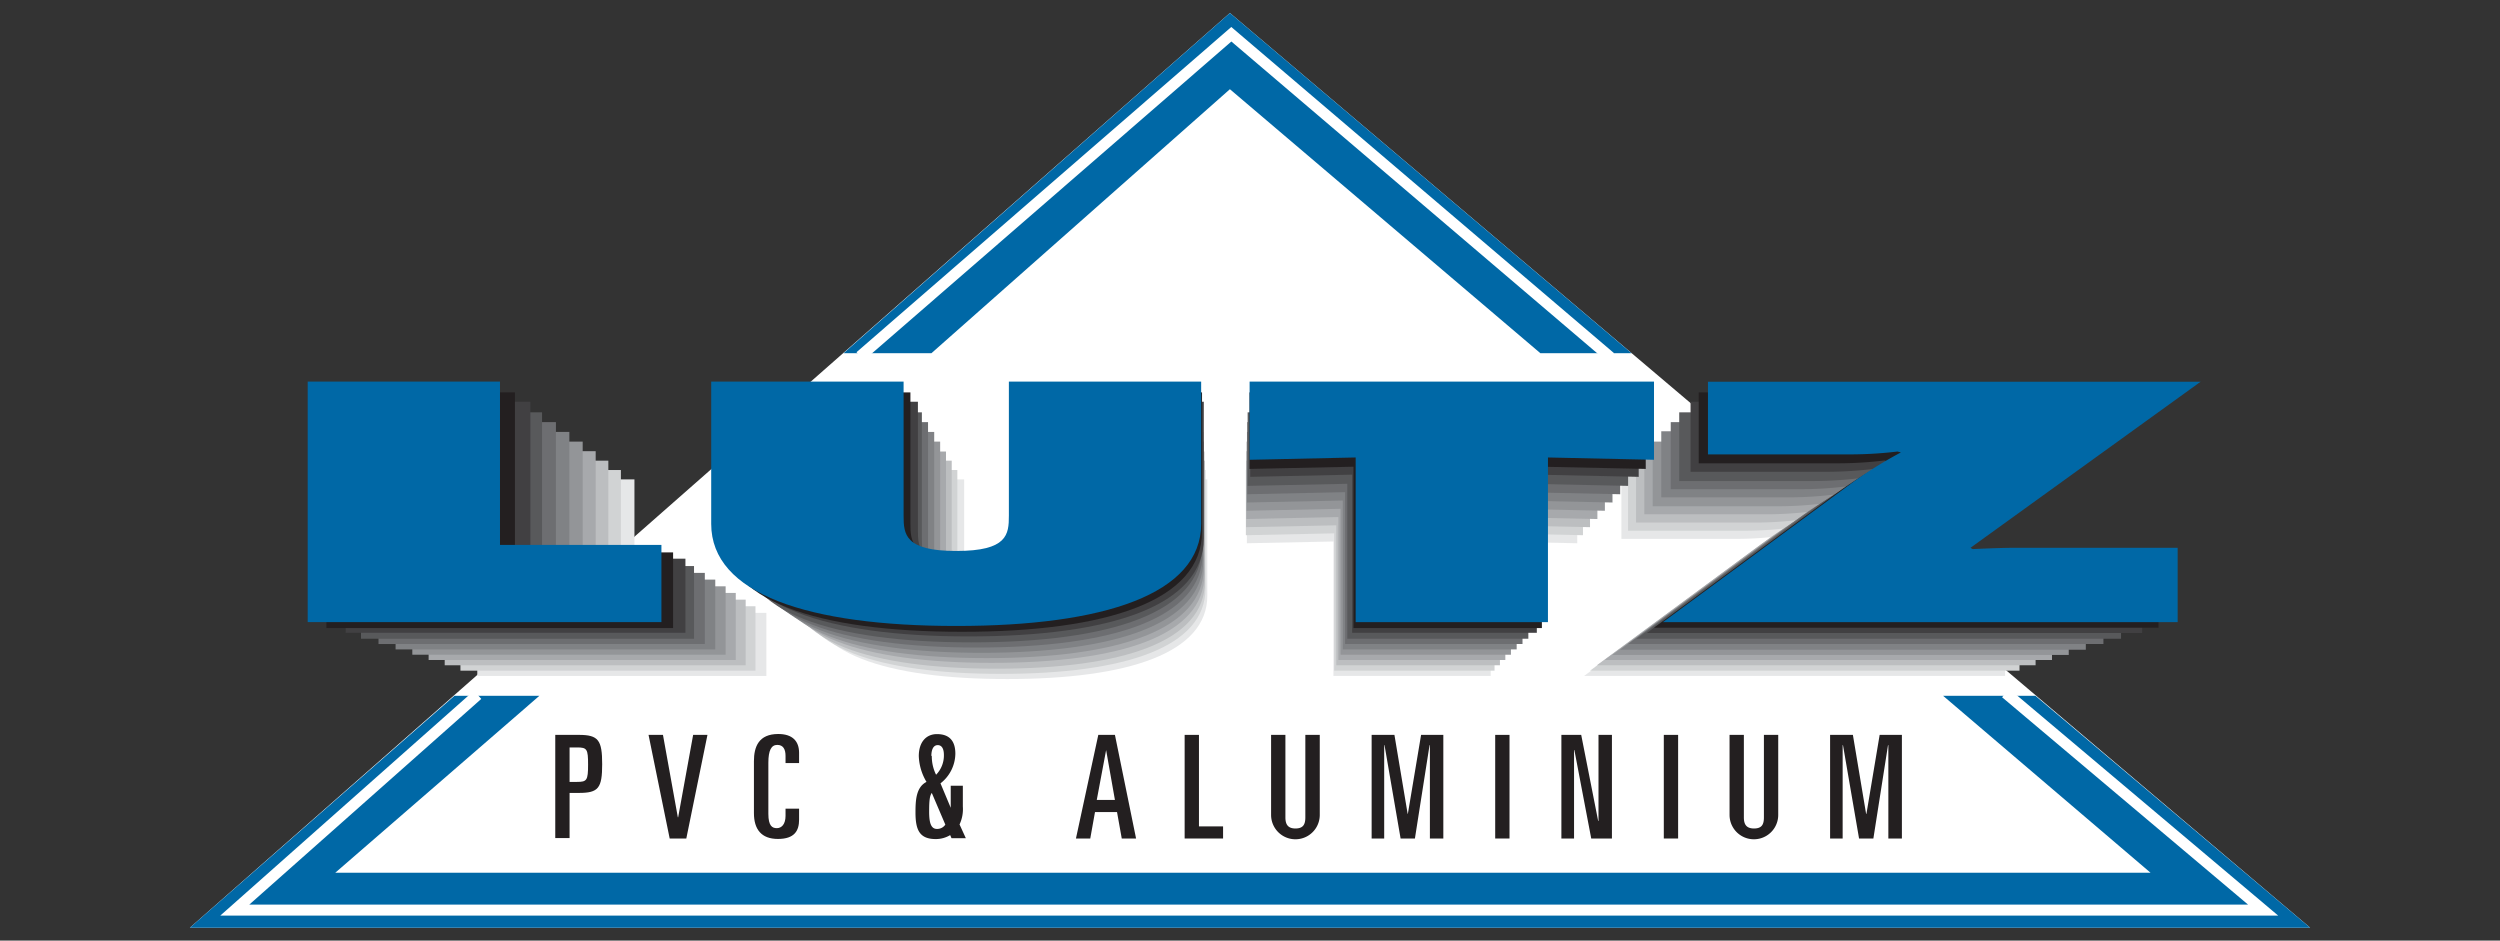 <svg id="Calque_1" data-name="Calque 1" xmlns="http://www.w3.org/2000/svg" viewBox="0 0 227.01 85.41"><rect x="0" y="0" width="227.01" height="85.41" fill="#333333" stroke="none"/><defs><style>.cls-1{fill:#fff;}.cls-2{fill:#0068a6;}.cls-3{fill:none;stroke:#fff;}.cls-4{fill:#e6e7e8;}.cls-5{fill:#d1d3d4;}.cls-6{fill:#bcbec0;}.cls-7{fill:#a7a9ac;}.cls-8{fill:#939598;}.cls-9{fill:#808285;}.cls-10{fill:#6d6e71;}.cls-11{fill:#58595b;}.cls-12{fill:#414042;}.cls-13{fill:#231f20;}</style></defs><title>logo-mobile</title><polygon class="cls-1" points="17.24 84.24 111.68 1.18 209.77 84.24 17.24 84.24"/><polygon class="cls-2" points="41.27 63.18 17.24 84.24 209.77 84.24 184.82 63.18 176.44 63.18 195.28 79.25 30.44 79.25 48.98 63.18 41.27 63.18"/><polygon class="cls-2" points="84.58 32.07 111.68 8.1 139.87 32.07 148.15 32.07 111.68 1.18 76.6 32.07 84.58 32.07"/><polyline class="cls-3" points="182.12 62.93 205.5 82.64 21.32 82.64 43.37 63.09"/><polyline class="cls-3" points="78.1 32.36 111.81 3.11 146.24 32.45"/><polygon class="cls-4" points="43.34 43.53 57.61 43.53 57.61 55.65 69.59 55.65 69.59 61.38 43.34 61.38 43.34 43.53"/><path class="cls-4" d="M109.63,43.53V54.09c0,5.21-7.19,7.57-18.18,7.57S73.28,59.3,73.28,54.09V43.53H87.55v9.94c0,1.4.1,2.63,3.9,2.63s3.91-1.23,3.91-2.63V43.53h14.27"/><polygon class="cls-4" points="113.22 43.53 143.22 43.53 143.22 49.33 135.36 49.17 135.36 61.38 121.08 61.38 121.08 49.17 113.22 49.33 113.22 43.53"/><path class="cls-4" d="M183.79,43.53,166.71,55.87l.15.09c1.1-.05,2.24-.09,3.34-.09h11.87v5.51H143.84L158,50.94a33,33,0,0,1,3.49-2.15l-.21-.07a30.36,30.36,0,0,1-3.38.21H147.23v-5.4h36.56"/><polygon class="cls-5" points="41.81 42.68 56.38 42.68 56.38 55.05 68.6 55.05 68.6 60.9 41.81 60.9 41.81 42.68"/><path class="cls-5" d="M109.46,42.68V53.46c0,5.31-7.33,7.73-18.55,7.73s-18.54-2.42-18.54-7.73V42.68H86.93V52.83c0,1.42.1,2.68,4,2.68s4-1.26,4-2.68V42.68h14.56"/><polygon class="cls-5" points="113.13 42.68 143.74 42.68 143.74 48.6 135.71 48.43 135.71 60.9 121.15 60.9 121.15 48.43 113.13 48.6 113.13 42.68"/><path class="cls-5" d="M185.13,42.68,167.7,55.27l.16.1c1.12,0,2.29-.1,3.4-.1h12.12V60.9h-39l14.46-10.66a33.3,33.3,0,0,1,3.56-2.19l-.21-.08a31.78,31.78,0,0,1-3.46.22H147.83V42.68h37.3"/><polygon class="cls-6" points="40.38 41.83 55.24 41.83 55.24 54.45 67.71 54.45 67.71 60.41 40.38 60.41 40.38 41.83"/><path class="cls-6" d="M109.41,41.83v11c0,5.42-7.48,7.89-18.93,7.89s-18.92-2.47-18.92-7.89v-11H86.42V52.18c0,1.46.11,2.74,4.06,2.74s4.07-1.28,4.07-2.74V41.83h14.86"/><polygon class="cls-6" points="113.15 41.83 144.38 41.83 144.38 47.87 136.2 47.7 136.2 60.41 121.34 60.41 121.34 47.7 113.15 47.87 113.15 41.83"/><path class="cls-6" d="M186.63,41.83,168.84,54.67l.16.1c1.14-.05,2.34-.1,3.47-.1h12.37v5.74H145l14.75-10.87a34.64,34.64,0,0,1,3.63-2.24l-.22-.07a32.92,32.92,0,0,1-3.52.22H148.56V41.83h38.07"/><polygon class="cls-7" points="38.92 40.97 54.09 40.97 54.09 53.84 66.81 53.84 66.81 59.93 38.92 59.93 38.92 40.97"/><path class="cls-7" d="M109.36,41V52.19c0,5.53-7.64,8-19.31,8s-19.31-2.51-19.31-8V41H85.9V51.53c0,1.49.11,2.79,4.15,2.79S94.2,53,94.2,51.53V41h15.16"/><polygon class="cls-7" points="113.18 40.97 145.05 40.97 145.05 47.13 136.69 46.95 136.69 59.93 121.53 59.93 121.53 46.95 113.18 47.13 113.18 40.97"/><path class="cls-7" d="M188.15,41,170,54.07l.17.1c1.16-.05,2.38-.1,3.54-.1h12.62v5.86H145.71l15-11.09a36.19,36.19,0,0,1,3.71-2.29l-.22-.07a34.29,34.29,0,0,1-3.6.22H149.31V41h38.84"/><polygon class="cls-8" points="37.44 40.1 52.91 40.1 52.91 53.24 65.89 53.24 65.89 59.45 37.44 59.45 37.44 40.1"/><path class="cls-8" d="M109.31,40.1V51.54c0,5.65-7.79,8.22-19.71,8.22s-19.7-2.57-19.7-8.22V40.1H85.37V50.88c0,1.51.11,2.84,4.23,2.84s4.24-1.33,4.24-2.84V40.1h15.47"/><polygon class="cls-8" points="113.2 40.1 145.73 40.1 145.73 46.38 137.2 46.2 137.2 59.45 121.73 59.45 121.73 46.2 113.2 46.38 113.2 40.1"/><path class="cls-8" d="M189.71,40.1,171.19,53.47l.17.1c1.19,0,2.43-.1,3.61-.1h12.88v6H146.4l15.36-11.32a35.85,35.85,0,0,1,3.78-2.34l-.22-.07a33,33,0,0,1-3.67.23H150.07V40.1h39.64"/><polygon class="cls-9" points="35.92 39.22 51.7 39.22 51.7 52.63 64.95 52.63 64.95 58.97 35.92 58.97 35.92 39.22"/><path class="cls-9" d="M109.26,39.22V50.9c0,5.76-8,8.38-20.11,8.38S69,56.66,69,50.9V39.22H84.83v11c0,1.54.11,2.91,4.32,2.91s4.32-1.37,4.32-2.91v-11h15.79"/><polygon class="cls-9" points="113.23 39.22 146.42 39.22 146.42 45.63 137.72 45.45 137.72 58.97 121.93 58.97 121.93 45.45 113.23 45.63 113.23 39.22"/><path class="cls-9" d="M191.3,39.22,172.4,52.86l.17.11c1.21,0,2.48-.11,3.69-.11H189.4V59H147.11l15.67-11.55A36.35,36.35,0,0,1,166.64,45l-.23-.08a32,32,0,0,1-3.75.24H150.85v-6H191.3"/><polygon class="cls-10" points="34.37 38.33 50.48 38.33 50.48 52.02 64 52.02 64 58.48 34.37 58.48 34.37 38.33"/><path class="cls-10" d="M109.2,38.33V50.25c0,5.88-8.11,8.55-20.52,8.55s-20.52-2.67-20.52-8.55V38.33H84.27V49.56c0,1.57.12,3,4.41,3s4.41-1.39,4.41-3V38.33H109.2"/><polygon class="cls-10" points="113.26 38.33 147.12 38.33 147.12 44.88 138.25 44.69 138.25 58.48 122.14 58.48 122.14 44.69 113.26 44.88 113.26 38.33"/><path class="cls-10" d="M192.92,38.33,173.64,52.26l.17.1c1.24,0,2.53-.1,3.77-.1H191v6.22H147.83l16-11.78a36.84,36.84,0,0,1,3.94-2.44l-.24-.08a33.18,33.18,0,0,1-3.82.24h-12V38.33h41.27"/><polygon class="cls-11" points="32.78 37.44 49.22 37.44 49.22 51.4 63.02 51.4 63.02 58 32.78 58 32.78 37.44"/><path class="cls-11" d="M109.15,37.44V49.6c0,6-8.28,8.73-20.94,8.73S67.27,55.6,67.27,49.6V37.44H83.71V48.89c0,1.61.12,3,4.5,3s4.5-1.42,4.5-3V37.44h16.44"/><polygon class="cls-11" points="113.29 37.44 147.84 37.44 147.84 44.12 138.78 43.93 138.78 58 122.34 58 122.34 43.93 113.29 44.12 113.29 37.44"/><path class="cls-11" d="M194.58,37.44,174.9,51.64l.18.11c1.26,0,2.58-.11,3.84-.11H192.6V58h-44l16.32-12a38.33,38.33,0,0,1,4-2.48l-.24-.08a34.61,34.61,0,0,1-3.9.24h-12.3V37.44h42.12"/><polygon class="cls-12" points="31.39 36.48 48.16 36.48 48.16 50.73 62.24 50.73 62.24 57.46 31.39 57.46 31.39 36.48"/><path class="cls-12" d="M109.31,36.48V48.89c0,6.12-8.45,8.9-21.36,8.9S66.58,55,66.58,48.89V36.48H83.35V48.17c0,1.64.13,3.09,4.6,3.09s4.59-1.45,4.59-3.09V36.48h16.77"/><polygon class="cls-12" points="113.53 36.48 148.8 36.48 148.8 43.3 139.55 43.1 139.55 57.46 122.78 57.46 122.78 43.1 113.53 43.3 113.53 36.48"/><path class="cls-12" d="M196.48,36.48,176.4,51l.19.11c1.28-.06,2.63-.11,3.92-.11h14v6.48H149.53l16.65-12.27a37.23,37.23,0,0,1,4.1-2.53l-.24-.09a36,36,0,0,1-4,.25H153.51V36.48h43"/><polygon class="cls-13" points="29.64 35.63 46.76 35.63 46.76 50.16 61.12 50.16 61.12 57.03 29.64 57.03 29.64 35.63"/><path class="cls-13" d="M109.15,35.63V48.29c0,6.25-8.62,9.08-21.8,9.08s-21.8-2.83-21.8-9.08V35.63H82.67V47.55c0,1.68.12,3.15,4.68,3.15S92,49.23,92,47.55V35.63h17.11"/><polygon class="cls-13" points="113.46 35.63 149.44 35.63 149.44 42.58 140.01 42.38 140.01 57.03 122.9 57.03 122.9 42.38 113.46 42.58 113.46 35.63"/><path class="cls-13" d="M198.1,35.63,177.62,50.42l.18.11c1.32-.05,2.69-.11,4-.11H196V57H150.19l17-12.52a40.53,40.53,0,0,1,4.19-2.58l-.25-.09a34.93,34.93,0,0,1-4.06.26H154.25V35.63H198.1"/><polygon class="cls-2" points="27.94 34.65 45.4 34.65 45.4 49.48 60.06 49.48 60.06 56.49 27.94 56.49 27.94 34.65"/><path class="cls-2" d="M109.07,34.65V47.57c0,6.37-8.79,9.27-22.24,9.27s-22.25-2.9-22.25-9.27V34.65H82.05V46.82c0,1.71.12,3.21,4.78,3.21s4.78-1.5,4.78-3.21V34.65h17.46"/><polygon class="cls-2" points="113.47 34.65 150.19 34.65 150.19 41.75 140.56 41.54 140.56 56.49 123.1 56.49 123.1 41.54 113.47 41.75 113.47 34.65"/><path class="cls-2" d="M199.84,34.65,178.93,49.74l.19.12c1.34-.06,2.74-.12,4.08-.12h14.54v6.75H151l17.34-12.77a39.4,39.4,0,0,1,4.27-2.64L172.3,41a36.2,36.2,0,0,1-4.14.26H155.09v-6.6h44.75"/><path class="cls-13" d="M50.42,66.73h2.15c1.77,0,2.11.48,2.11,2.66S54.34,72,52.57,72h-.85v4.1h-1.3ZM51.72,71h.68c.89,0,1-.14,1-1.56s-.09-1.57-1-1.57h-.68Z"/><polygon class="cls-13" points="58.89 66.73 60.2 66.73 61.55 74.21 61.58 74.21 62.94 66.73 64.24 66.73 62.32 76.14 60.81 76.14 58.89 66.73"/><path class="cls-13" d="M68.46,69.12c0-1.31.43-2.47,2.21-2.47,1.29,0,1.89.65,1.89,1.71v.93H71.33v-.65c0-.6-.21-1-.75-1s-.81.49-.81,1.62V73.9c0,1.1.35,1.3.77,1.3s.79-.34.79-1.12v-.65h1.23v1c0,1-.41,1.75-1.92,1.75s-2.18-.88-2.18-2.34Z"/><path class="cls-13" d="M86.33,73.35h0v-2h1.1v1.89a3.23,3.23,0,0,1-.3,1.62l.57,1.25h-1.3l-.12-.28a2.52,2.52,0,0,1-1.32.36c-1.5,0-1.83-.88-1.83-2.42,0-1.12.06-2.29,1-2.77a4.87,4.87,0,0,1-.7-2.34c0-1.29.68-2,1.65-2,1.19,0,1.67.69,1.67,1.78a3.46,3.46,0,0,1-1.35,2.69ZM84.61,72c-.19.26-.24.7-.24,1.7s.16,1.57.71,1.57a.89.89,0,0,0,.76-.39Zm0-3.38A3.77,3.77,0,0,0,85,70.35a2.51,2.51,0,0,0,.71-1.79c0-.57-.19-.9-.56-.9s-.58.36-.58,1"/><path class="cls-13" d="M99.73,66.73h1.51l1.92,9.41h-1.3l-.43-2.4h-2L99,76.14h-1.3Zm-.14,5.91h1.65l-.8-4.53h0Z"/><polygon class="cls-13" points="107.57 66.73 108.87 66.73 108.87 75.04 111.06 75.04 111.06 76.14 107.57 76.14 107.57 66.73"/><path class="cls-13" d="M119.84,74a2.21,2.21,0,1,1-4.42,0V66.73h1.3v7.5c0,.64.24,1,.91,1s.9-.33.9-1v-7.5h1.31Z"/><polygon class="cls-13" points="124.55 66.73 126.62 66.73 127.82 73.9 127.84 73.9 129.04 66.73 131.06 66.73 131.06 76.14 129.84 76.14 129.84 67.66 129.81 67.66 128.48 76.14 127.18 76.14 125.72 67.66 125.69 67.66 125.69 76.14 124.55 76.14 124.55 66.73"/><rect class="cls-13" x="135.77" y="66.73" width="1.3" height="9.41"/><polygon class="cls-13" points="141.78 66.73 143.58 66.73 145.12 74.55 145.15 74.55 145.15 66.73 146.37 66.73 146.37 76.14 144.49 76.14 142.96 68.11 142.93 68.11 142.93 76.14 141.78 76.14 141.78 66.73"/><rect class="cls-13" x="151.08" y="66.73" width="1.3" height="9.41"/><path class="cls-13" d="M161.47,74a2.21,2.21,0,1,1-4.42,0V66.73h1.3v7.5c0,.64.24,1,.92,1s.9-.33.9-1v-7.5h1.3Z"/><polygon class="cls-13" points="166.18 66.73 168.25 66.73 169.45 73.9 169.48 73.9 170.68 66.73 172.7 66.73 172.7 76.14 171.47 76.14 171.47 67.66 171.44 67.66 170.11 76.14 168.81 76.14 167.35 67.66 167.32 67.66 167.32 76.14 166.18 76.14 166.18 66.73"/></svg>